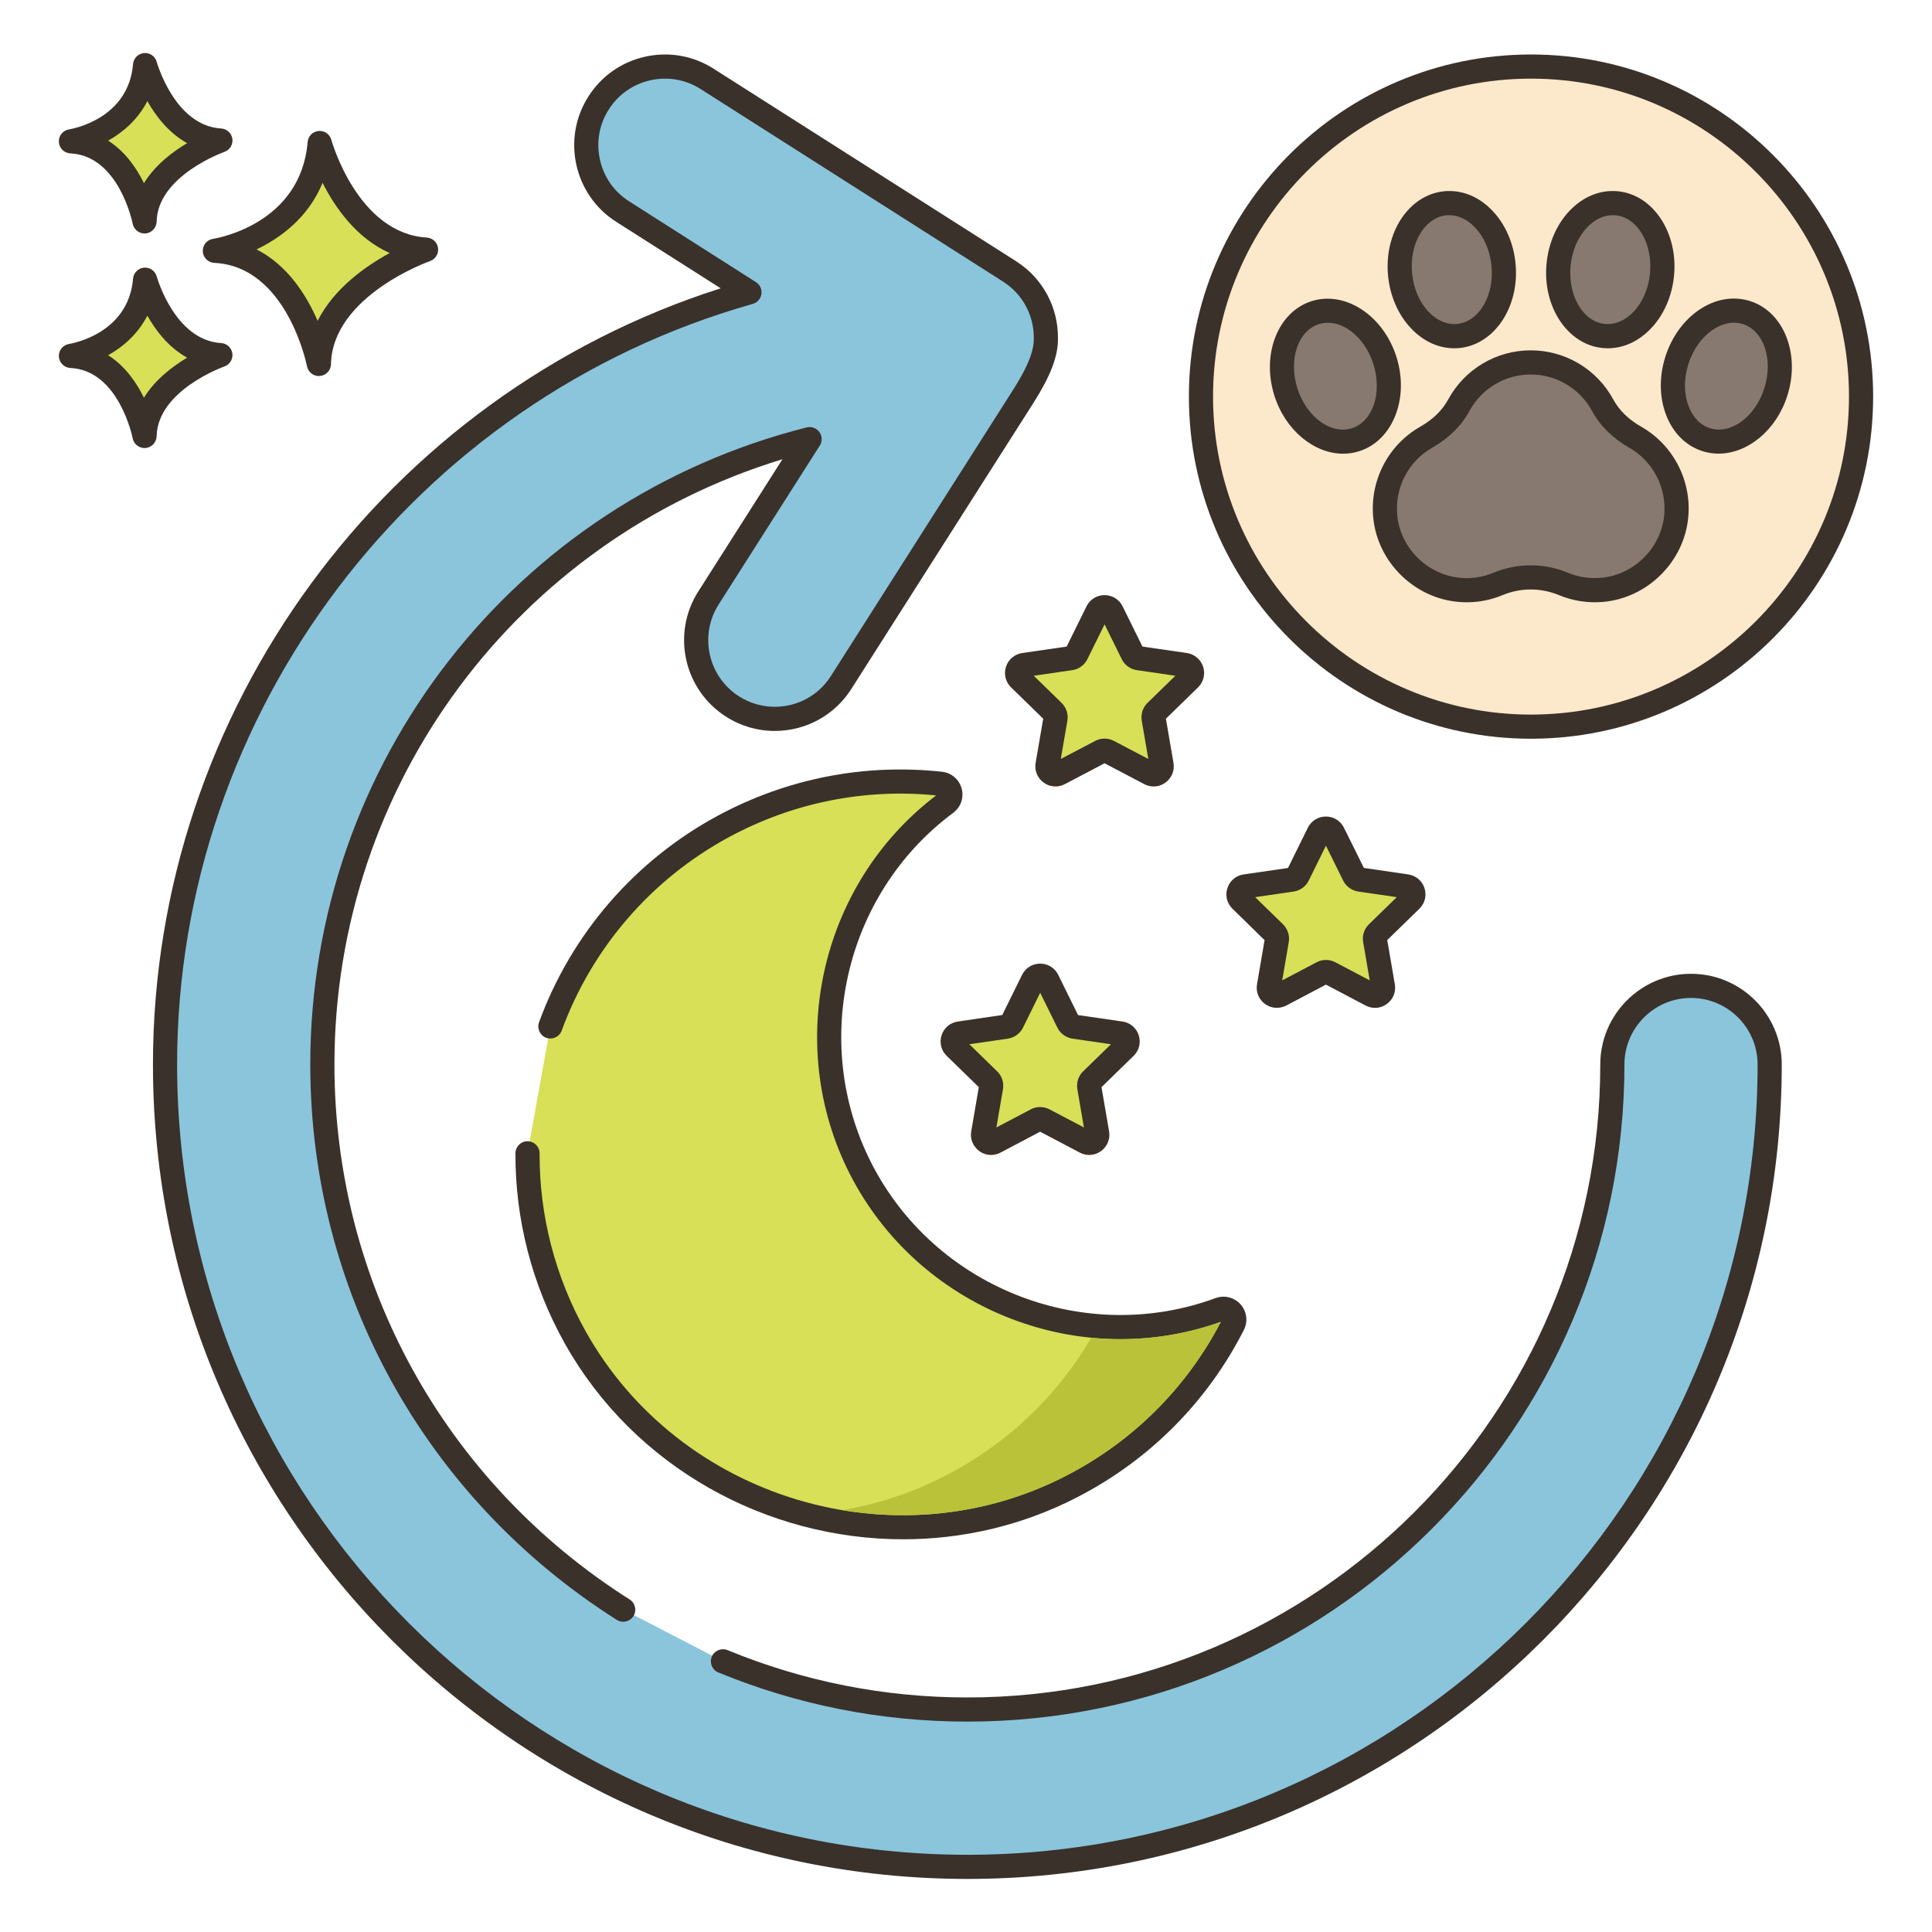 <svg width="30" height="30" viewBox="0 0 30 30" fill="none" xmlns="http://www.w3.org/2000/svg">
<path d="M4.964 2.221C4.964 2.221 5.39 3.803 6.617 3.876C6.617 3.876 4.979 4.442 4.952 5.652C4.952 5.652 4.629 3.955 3.336 3.894C3.336 3.894 4.842 3.666 4.964 2.221Z" fill="#D7E057"/>
<path d="M4.951 5.839C4.862 5.839 4.785 5.776 4.767 5.687C4.764 5.671 4.456 4.135 3.327 4.082C3.231 4.077 3.154 4 3.149 3.904C3.144 3.808 3.213 3.723 3.308 3.709C3.363 3.7 4.67 3.482 4.777 2.205C4.785 2.114 4.856 2.042 4.947 2.034C5.039 2.026 5.121 2.084 5.145 2.172C5.149 2.186 5.552 3.625 6.628 3.689C6.717 3.695 6.79 3.762 6.802 3.851C6.814 3.939 6.762 4.024 6.678 4.054C6.663 4.059 5.163 4.592 5.139 5.656C5.137 5.752 5.063 5.83 4.967 5.838C4.962 5.839 4.957 5.839 4.951 5.839ZM3.984 3.873C4.469 4.119 4.763 4.591 4.932 4.982C5.185 4.48 5.675 4.134 6.051 3.929C5.534 3.699 5.203 3.223 5.009 2.839C4.785 3.384 4.35 3.697 3.984 3.873Z" fill="#3A312A"/>
<path d="M2.253 4.343C2.253 4.343 2.554 5.462 3.422 5.514C3.422 5.514 2.264 5.914 2.244 6.77C2.244 6.77 2.016 5.57 1.102 5.527C1.102 5.527 2.167 5.365 2.253 4.343Z" fill="#D7E057"/>
<path d="M2.244 6.957C2.155 6.957 2.077 6.894 2.06 6.805C2.058 6.794 1.847 5.749 1.093 5.714C0.997 5.709 0.919 5.632 0.914 5.536C0.909 5.44 0.978 5.356 1.073 5.341C1.11 5.335 1.994 5.186 2.066 4.327C2.074 4.236 2.146 4.164 2.236 4.156C2.327 4.148 2.41 4.206 2.434 4.294C2.437 4.304 2.712 5.284 3.433 5.327C3.522 5.332 3.596 5.4 3.608 5.488C3.62 5.577 3.568 5.662 3.483 5.691C3.473 5.695 2.448 6.06 2.432 6.774C2.429 6.87 2.355 6.949 2.259 6.957C2.255 6.957 2.249 6.957 2.244 6.957ZM1.679 5.516C1.943 5.683 2.12 5.94 2.235 6.176C2.407 5.897 2.675 5.692 2.906 5.554C2.62 5.396 2.42 5.136 2.288 4.901C2.142 5.187 1.911 5.386 1.679 5.516Z" fill="#3A312A"/>
<path d="M2.253 1.011C2.253 1.011 2.554 2.13 3.422 2.182C3.422 2.182 2.264 2.582 2.244 3.438C2.244 3.438 2.016 2.238 1.102 2.195C1.102 2.195 2.167 2.033 2.253 1.011Z" fill="#D7E057"/>
<path d="M2.244 3.625C2.155 3.625 2.077 3.562 2.06 3.473C2.058 3.462 1.847 2.417 1.093 2.382C0.997 2.377 0.919 2.301 0.914 2.204C0.909 2.108 0.978 2.024 1.073 2.009C1.11 2.003 1.994 1.854 2.066 0.995C2.074 0.904 2.146 0.832 2.236 0.824C2.327 0.816 2.41 0.874 2.434 0.962C2.437 0.972 2.712 1.952 3.433 1.995C3.522 2 3.596 2.068 3.608 2.157C3.62 2.245 3.568 2.33 3.483 2.359C3.473 2.363 2.448 2.728 2.432 3.442C2.429 3.538 2.355 3.617 2.259 3.625C2.255 3.625 2.249 3.625 2.244 3.625ZM1.679 2.184C1.943 2.351 2.12 2.609 2.235 2.844C2.407 2.565 2.675 2.36 2.906 2.223C2.62 2.064 2.42 1.804 2.288 1.57C2.142 1.856 1.911 2.054 1.679 2.184Z" fill="#3A312A"/>
<path d="M28.833 6.98C29.287 4.186 27.389 1.553 24.596 1.1C21.802 0.646 19.169 2.544 18.716 5.338C18.262 8.132 20.16 10.764 22.953 11.217C25.747 11.671 28.38 9.774 28.833 6.98Z" fill="#FCE8CB"/>
<path d="M23.773 11.471C20.844 11.471 18.461 9.088 18.461 6.158C18.461 3.229 20.844 0.846 23.773 0.846C26.703 0.846 29.086 3.229 29.086 6.158C29.086 9.088 26.703 11.471 23.773 11.471ZM23.773 1.221C21.051 1.221 18.836 3.436 18.836 6.158C18.836 8.881 21.051 11.096 23.773 11.096C26.496 11.096 28.711 8.881 28.711 6.158C28.711 3.436 26.496 1.221 23.773 1.221Z" fill="#3A312A"/>
<path d="M23.346 4.108C23.402 4.677 23.088 5.173 22.645 5.217C22.201 5.26 21.797 4.835 21.741 4.266C21.685 3.696 21.999 3.2 22.442 3.156C22.886 3.113 23.29 3.539 23.346 4.108Z" fill="#87796F"/>
<path d="M22.581 5.408C22.337 5.408 22.102 5.3 21.912 5.1C21.712 4.89 21.585 4.6 21.554 4.284C21.488 3.613 21.878 3.024 22.424 2.97C22.697 2.943 22.964 3.051 23.175 3.273C23.375 3.483 23.502 3.773 23.533 4.089C23.599 4.76 23.209 5.35 22.663 5.404C22.636 5.406 22.608 5.408 22.581 5.408ZM22.504 3.341C22.49 3.341 22.475 3.342 22.46 3.343C22.121 3.377 21.881 3.782 21.927 4.247C21.95 4.481 22.041 4.692 22.183 4.842C22.313 4.979 22.47 5.045 22.626 5.03C22.966 4.997 23.205 4.591 23.16 4.126C23.137 3.892 23.046 3.681 22.904 3.532C22.786 3.408 22.645 3.341 22.504 3.341Z" fill="#3A312A"/>
<path d="M21.505 5.598C21.678 6.143 21.473 6.694 21.048 6.828C20.624 6.962 20.14 6.629 19.967 6.084C19.795 5.539 20 4.988 20.424 4.854C20.849 4.72 21.333 5.053 21.505 5.598Z" fill="#87796F"/>
<path d="M20.857 7.045C20.407 7.045 19.959 6.684 19.788 6.141C19.585 5.498 19.845 4.841 20.367 4.676C20.89 4.511 21.48 4.899 21.684 5.542C21.887 6.185 21.627 6.842 21.104 7.007C21.023 7.033 20.94 7.045 20.857 7.045ZM20.62 5.012C20.573 5.012 20.526 5.019 20.48 5.033C20.155 5.136 20.005 5.582 20.145 6.028C20.286 6.474 20.666 6.752 20.991 6.65C21.317 6.547 21.467 6.101 21.326 5.655C21.205 5.272 20.908 5.012 20.62 5.012Z" fill="#3A312A"/>
<path d="M24.202 4.108C24.146 4.677 24.46 5.173 24.903 5.217C25.347 5.26 25.751 4.835 25.807 4.266C25.863 3.696 25.549 3.2 25.106 3.156C24.662 3.113 24.258 3.539 24.202 4.108Z" fill="#87796F"/>
<path d="M24.967 5.408C24.94 5.408 24.912 5.406 24.885 5.404C24.339 5.35 23.949 4.76 24.015 4.09C24.046 3.773 24.173 3.483 24.372 3.273C24.584 3.051 24.851 2.943 25.124 2.97C25.669 3.024 26.06 3.613 25.994 4.284C25.963 4.601 25.836 4.891 25.636 5.1C25.446 5.3 25.211 5.408 24.967 5.408ZM25.043 3.341C24.902 3.341 24.762 3.408 24.644 3.532C24.502 3.681 24.411 3.892 24.388 4.126C24.343 4.591 24.582 4.997 24.921 5.03C25.077 5.046 25.234 4.979 25.365 4.842C25.507 4.692 25.598 4.481 25.621 4.247C25.666 3.782 25.427 3.376 25.087 3.343C25.073 3.342 25.058 3.341 25.043 3.341Z" fill="#3A312A"/>
<path d="M26.038 5.598C25.865 6.143 26.07 6.694 26.495 6.828C26.919 6.962 27.404 6.629 27.576 6.084C27.748 5.539 27.543 4.988 27.119 4.854C26.694 4.72 26.21 5.053 26.038 5.598Z" fill="#87796F"/>
<path d="M26.686 7.044C26.603 7.044 26.52 7.032 26.439 7.006C26.177 6.924 25.974 6.72 25.867 6.432C25.766 6.161 25.763 5.844 25.859 5.541C25.955 5.238 26.139 4.98 26.377 4.816C26.63 4.642 26.913 4.592 27.175 4.675C27.698 4.84 27.958 5.497 27.755 6.14C27.584 6.683 27.136 7.044 26.686 7.044ZM26.925 5.011C26.814 5.011 26.699 5.05 26.59 5.125C26.42 5.242 26.288 5.43 26.217 5.654C26.146 5.878 26.146 6.108 26.218 6.301C26.284 6.478 26.402 6.602 26.552 6.649C26.877 6.752 27.257 6.473 27.397 6.027C27.538 5.581 27.388 5.135 27.062 5.032C27.018 5.018 26.972 5.011 26.925 5.011Z" fill="#3A312A"/>
<path d="M25.392 6.789C25.183 6.67 25.002 6.506 24.887 6.294C24.672 5.897 24.253 5.628 23.77 5.628C23.287 5.628 22.867 5.897 22.652 6.294C22.537 6.506 22.356 6.67 22.146 6.789C21.73 7.026 21.46 7.492 21.51 8.016C21.566 8.621 22.063 9.11 22.668 9.16C22.879 9.177 23.079 9.143 23.259 9.068C23.588 8.932 23.951 8.932 24.279 9.068C24.459 9.143 24.66 9.177 24.87 9.16C25.476 9.11 25.972 8.621 26.029 8.016C26.078 7.493 25.809 7.027 25.392 6.789Z" fill="#87796F"/>
<path d="M22.776 9.352C22.735 9.352 22.694 9.35 22.653 9.347C21.959 9.29 21.388 8.725 21.323 8.034C21.269 7.462 21.556 6.909 22.053 6.626C22.25 6.514 22.396 6.372 22.487 6.204C22.742 5.733 23.234 5.44 23.769 5.44C24.305 5.44 24.797 5.733 25.052 6.205C25.143 6.372 25.289 6.514 25.485 6.626C25.982 6.91 26.269 7.462 26.215 8.034C26.15 8.726 25.579 9.29 24.885 9.347C24.651 9.366 24.422 9.33 24.207 9.241C23.924 9.124 23.614 9.124 23.331 9.241C23.154 9.315 22.967 9.352 22.776 9.352ZM23.769 5.815C23.371 5.815 23.006 6.033 22.817 6.383C22.692 6.613 22.497 6.805 22.239 6.952C21.869 7.163 21.656 7.573 21.696 7.999C21.744 8.512 22.168 8.931 22.683 8.973C22.858 8.988 23.028 8.961 23.187 8.895C23.562 8.739 23.975 8.739 24.35 8.895C24.51 8.961 24.68 8.987 24.855 8.973C25.369 8.931 25.793 8.512 25.842 7.999C25.882 7.574 25.669 7.163 25.299 6.952C25.041 6.805 24.847 6.613 24.722 6.383C24.532 6.033 24.167 5.815 23.769 5.815Z" fill="#3A312A"/>
<path d="M9.678 24.994C6.873 23.218 5.005 20.089 5.005 16.53C5.005 11.852 8.229 7.914 12.571 6.818L11.001 9.284C10.639 9.853 10.806 10.608 11.376 10.971C11.579 11.1 11.806 11.162 12.03 11.162C12.434 11.162 12.829 10.962 13.062 10.596L15.896 6.144C16.186 5.687 16.241 5.437 16.241 5.265C16.247 4.855 16.049 4.451 15.677 4.214L10.981 1.224C10.412 0.862 9.657 1.03 9.294 1.599C8.932 2.168 9.1 2.923 9.669 3.285L11.638 4.538C6.407 6.016 2.562 10.832 2.562 16.53C2.562 23.399 8.151 28.988 15.021 28.988C21.89 28.988 27.479 23.399 27.479 16.53C27.479 15.855 26.932 15.308 26.258 15.308C25.583 15.308 25.037 15.855 25.037 16.53C25.037 22.052 20.544 26.545 15.021 26.545C13.678 26.545 12.397 26.278 11.226 25.796L9.678 24.994Z" fill="#8AC5DC"/>
<path d="M15.021 29.176C8.048 29.176 2.375 23.503 2.375 16.53C2.375 11.034 5.98 6.136 11.191 4.477L9.568 3.444C8.913 3.027 8.719 2.154 9.136 1.499C9.338 1.181 9.652 0.961 10.019 0.88C10.387 0.798 10.764 0.865 11.081 1.067L15.777 4.056C16.193 4.321 16.436 4.774 16.428 5.268C16.428 5.534 16.313 5.836 16.055 6.244L13.22 10.697C12.96 11.106 12.515 11.35 12.03 11.35C11.762 11.35 11.501 11.274 11.275 11.129C10.619 10.712 10.425 9.84 10.843 9.184L12.15 7.131C8.03 8.387 5.193 12.185 5.193 16.53C5.193 19.913 6.907 23.018 9.778 24.837C9.865 24.892 9.891 25.008 9.836 25.095C9.78 25.183 9.664 25.209 9.577 25.153C6.597 23.265 4.818 20.042 4.818 16.53C4.818 11.851 7.987 7.783 12.525 6.637C12.6 6.618 12.678 6.647 12.723 6.709C12.768 6.771 12.771 6.855 12.729 6.92L11.159 9.386C10.853 9.867 10.995 10.507 11.476 10.813C11.642 10.919 11.834 10.975 12.03 10.975C12.386 10.975 12.713 10.796 12.903 10.496L15.738 6.043C16.021 5.597 16.053 5.386 16.053 5.265C16.059 4.899 15.88 4.567 15.576 4.373L10.88 1.383C10.647 1.235 10.371 1.186 10.101 1.246C9.831 1.306 9.601 1.467 9.453 1.7C9.304 1.933 9.256 2.21 9.316 2.479C9.375 2.749 9.537 2.979 9.77 3.127L11.738 4.381C11.801 4.42 11.834 4.493 11.823 4.566C11.812 4.639 11.76 4.699 11.689 4.719C6.426 6.206 2.75 11.063 2.75 16.53C2.75 23.296 8.255 28.801 15.021 28.801C21.787 28.801 27.292 23.296 27.292 16.53C27.292 15.96 26.828 15.496 26.258 15.496C25.688 15.496 25.224 15.96 25.224 16.53C25.224 22.156 20.647 26.733 15.021 26.733C13.687 26.733 12.386 26.476 11.155 25.97C11.059 25.931 11.013 25.821 11.053 25.725C11.092 25.63 11.201 25.584 11.297 25.623C12.483 26.111 13.736 26.358 15.021 26.358C20.44 26.358 24.849 21.949 24.849 16.53C24.849 15.753 25.481 15.121 26.258 15.121C27.035 15.121 27.667 15.753 27.667 16.53C27.667 23.503 21.994 29.176 15.021 29.176Z" fill="#3A312A"/>
<path d="M8.191 17.909C8.187 18.875 8.423 19.856 8.93 20.762C10.447 23.476 13.881 24.508 16.643 23.081C17.767 22.501 18.617 21.608 19.148 20.566C19.217 20.431 19.082 20.281 18.94 20.333C16.867 21.096 14.495 20.241 13.414 18.241C12.333 16.241 12.916 13.788 14.689 12.472C14.811 12.381 14.759 12.187 14.608 12.17C13.48 12.047 12.305 12.253 11.23 12.834C9.935 13.534 9.015 14.657 8.546 15.939L8.191 17.909Z" fill="#D7E057"/>
<path d="M14.023 23.902C11.913 23.902 9.851 22.793 8.766 20.854C8.263 19.954 7.999 18.935 8.004 17.908C8.004 17.805 8.088 17.721 8.191 17.721C8.192 17.721 8.192 17.721 8.192 17.721C8.296 17.722 8.379 17.806 8.379 17.91C8.374 18.872 8.621 19.827 9.093 20.671C10.553 23.28 13.901 24.287 16.557 22.915C17.593 22.379 18.422 21.554 18.957 20.526C16.792 21.297 14.346 20.359 13.249 18.33C12.152 16.302 12.707 13.741 14.537 12.351C13.422 12.24 12.311 12.463 11.319 12.999C10.115 13.65 9.193 14.717 8.722 16.003C8.687 16.1 8.579 16.15 8.482 16.115C8.385 16.079 8.335 15.972 8.37 15.874C8.872 14.502 9.856 13.364 11.141 12.669C12.215 12.089 13.42 11.852 14.629 11.984C14.774 12 14.894 12.102 14.932 12.244C14.971 12.386 14.919 12.534 14.801 12.622C13.088 13.894 12.562 16.271 13.579 18.152C14.595 20.032 16.872 20.894 18.875 20.157C19.013 20.106 19.166 20.145 19.264 20.255C19.361 20.365 19.381 20.52 19.315 20.651C18.745 21.77 17.851 22.669 16.729 23.248C15.87 23.692 14.942 23.902 14.023 23.902Z" fill="#3A312A"/>
<path d="M16.264 15.22L16.586 15.874C16.605 15.911 16.64 15.937 16.681 15.943L17.402 16.047C17.505 16.062 17.546 16.189 17.471 16.261L16.95 16.77C16.92 16.799 16.907 16.84 16.913 16.881L17.037 17.6C17.054 17.702 16.947 17.78 16.855 17.732L16.209 17.392C16.173 17.373 16.129 17.373 16.093 17.392L15.448 17.732C15.356 17.78 15.248 17.702 15.266 17.6L15.389 16.881C15.396 16.84 15.383 16.799 15.353 16.77L14.831 16.261C14.757 16.189 14.798 16.062 14.9 16.047L15.622 15.943C15.663 15.937 15.698 15.911 15.716 15.874L16.039 15.22C16.085 15.127 16.218 15.127 16.264 15.22Z" fill="#D7E057"/>
<path d="M15.389 17.934C15.325 17.934 15.261 17.914 15.206 17.874C15.109 17.803 15.061 17.686 15.081 17.568L15.199 16.881L14.7 16.395C14.614 16.311 14.584 16.189 14.621 16.075C14.658 15.96 14.755 15.879 14.874 15.862L15.563 15.761L15.871 15.137C15.924 15.03 16.031 14.963 16.151 14.963C16.272 14.963 16.379 15.03 16.432 15.137L16.74 15.762L17.429 15.862C17.548 15.879 17.645 15.961 17.682 16.075C17.719 16.189 17.689 16.312 17.603 16.395L17.104 16.881L17.222 17.568C17.242 17.686 17.194 17.803 17.097 17.874C17 17.944 16.874 17.954 16.768 17.898L16.151 17.573L15.535 17.898C15.489 17.922 15.439 17.934 15.389 17.934ZM15.052 16.215L15.484 16.636C15.558 16.707 15.591 16.811 15.574 16.913L15.472 17.507L16.006 17.226C16.097 17.178 16.206 17.178 16.297 17.226L16.831 17.507L16.729 16.913C16.712 16.811 16.745 16.707 16.819 16.636L17.251 16.215L16.654 16.128C16.552 16.113 16.464 16.049 16.419 15.957L16.152 15.416L15.885 15.957C15.839 16.049 15.751 16.113 15.649 16.128L15.052 16.215Z" fill="#3A312A"/>
<path d="M20.701 12.936L21.024 13.59C21.042 13.627 21.077 13.652 21.118 13.659L21.84 13.763C21.942 13.778 21.983 13.905 21.909 13.977L21.387 14.486C21.358 14.515 21.344 14.556 21.351 14.597L21.474 15.316C21.492 15.418 21.384 15.496 21.292 15.448L20.647 15.108C20.61 15.089 20.567 15.089 20.53 15.108L19.885 15.448C19.793 15.496 19.686 15.418 19.703 15.316L19.826 14.597C19.834 14.556 19.82 14.515 19.791 14.486L19.268 13.977C19.194 13.905 19.235 13.778 19.338 13.763L20.059 13.659C20.1 13.652 20.136 13.627 20.154 13.59L20.476 12.936C20.522 12.843 20.655 12.843 20.701 12.936Z" fill="#D7E057"/>
<path d="M21.351 15.65C21.302 15.65 21.252 15.638 21.205 15.614L20.589 15.289L19.973 15.614C19.866 15.669 19.74 15.66 19.643 15.59C19.546 15.519 19.498 15.402 19.519 15.284L19.636 14.598L19.138 14.111C19.052 14.027 19.021 13.905 19.059 13.791C19.096 13.677 19.192 13.595 19.311 13.578L20 13.478L20.308 12.853C20.361 12.746 20.469 12.679 20.589 12.679C20.709 12.679 20.816 12.746 20.869 12.853L21.178 13.477L21.867 13.578C21.985 13.595 22.082 13.677 22.119 13.79C22.156 13.905 22.126 14.027 22.04 14.111L21.541 14.597L21.659 15.284C21.679 15.402 21.632 15.519 21.535 15.589C21.48 15.63 21.416 15.65 21.351 15.65ZM19.49 13.931L19.922 14.352C19.995 14.424 20.029 14.527 20.012 14.628L19.91 15.223L20.444 14.942C20.535 14.894 20.644 14.894 20.735 14.942L21.269 15.223L21.167 14.629C21.149 14.527 21.183 14.424 21.257 14.352L21.689 13.931L21.092 13.844C20.99 13.829 20.902 13.765 20.856 13.673L20.589 13.132L20.322 13.673C20.277 13.765 20.189 13.829 20.087 13.844L19.49 13.931ZM20.645 13.019C20.645 13.019 20.645 13.019 20.645 13.019V13.019Z" fill="#3A312A"/>
<path d="M17.264 9.499L17.586 10.152C17.605 10.189 17.64 10.215 17.681 10.221L18.402 10.326C18.505 10.341 18.546 10.467 18.471 10.54L17.95 11.049C17.92 11.077 17.907 11.119 17.913 11.16L18.037 11.878C18.054 11.98 17.947 12.059 17.855 12.01L17.209 11.671C17.173 11.652 17.129 11.652 17.093 11.671L16.448 12.01C16.356 12.059 16.248 11.98 16.266 11.878L16.389 11.16C16.396 11.119 16.383 11.078 16.353 11.049L15.831 10.54C15.757 10.467 15.798 10.341 15.9 10.326L16.622 10.221C16.663 10.215 16.698 10.189 16.716 10.152L17.039 9.499C17.085 9.405 17.218 9.405 17.264 9.499Z" fill="#D7E057"/>
<path d="M17.914 12.212C17.864 12.212 17.814 12.2 17.768 12.176L17.151 11.852L16.535 12.176C16.429 12.232 16.303 12.223 16.206 12.152C16.109 12.082 16.061 11.964 16.081 11.846L16.199 11.16L15.7 10.674C15.614 10.59 15.584 10.467 15.621 10.353C15.658 10.239 15.755 10.158 15.874 10.14L16.563 10.04L16.871 9.416C16.924 9.308 17.031 9.241 17.151 9.241C17.271 9.241 17.379 9.308 17.432 9.416L17.74 10.04L18.429 10.14C18.548 10.158 18.645 10.239 18.682 10.353C18.719 10.467 18.689 10.59 18.603 10.674L18.104 11.16L18.222 11.846C18.242 11.964 18.194 12.082 18.097 12.152C18.043 12.192 17.978 12.212 17.914 12.212ZM16.052 10.493L16.484 10.914C16.558 10.986 16.591 11.089 16.574 11.191L16.472 11.785L17.006 11.505C17.097 11.457 17.206 11.457 17.297 11.505L17.831 11.785L17.729 11.191C17.712 11.089 17.745 10.986 17.819 10.914L18.251 10.493L17.654 10.406C17.552 10.392 17.464 10.328 17.419 10.236L17.152 9.695L16.885 10.235C16.839 10.328 16.751 10.392 16.649 10.406L16.052 10.493ZM17.207 9.581C17.207 9.581 17.207 9.581 17.207 9.581V9.581Z" fill="#3A312A"/>
<path d="M18.957 20.525C18.422 21.554 17.593 22.379 16.557 22.914C15.454 23.484 14.233 23.643 13.078 23.449C13.626 23.357 14.167 23.18 14.682 22.914C15.634 22.423 16.411 21.687 16.946 20.772C17.611 20.837 18.297 20.76 18.957 20.525Z" fill="#B9C239"/>
</svg>
